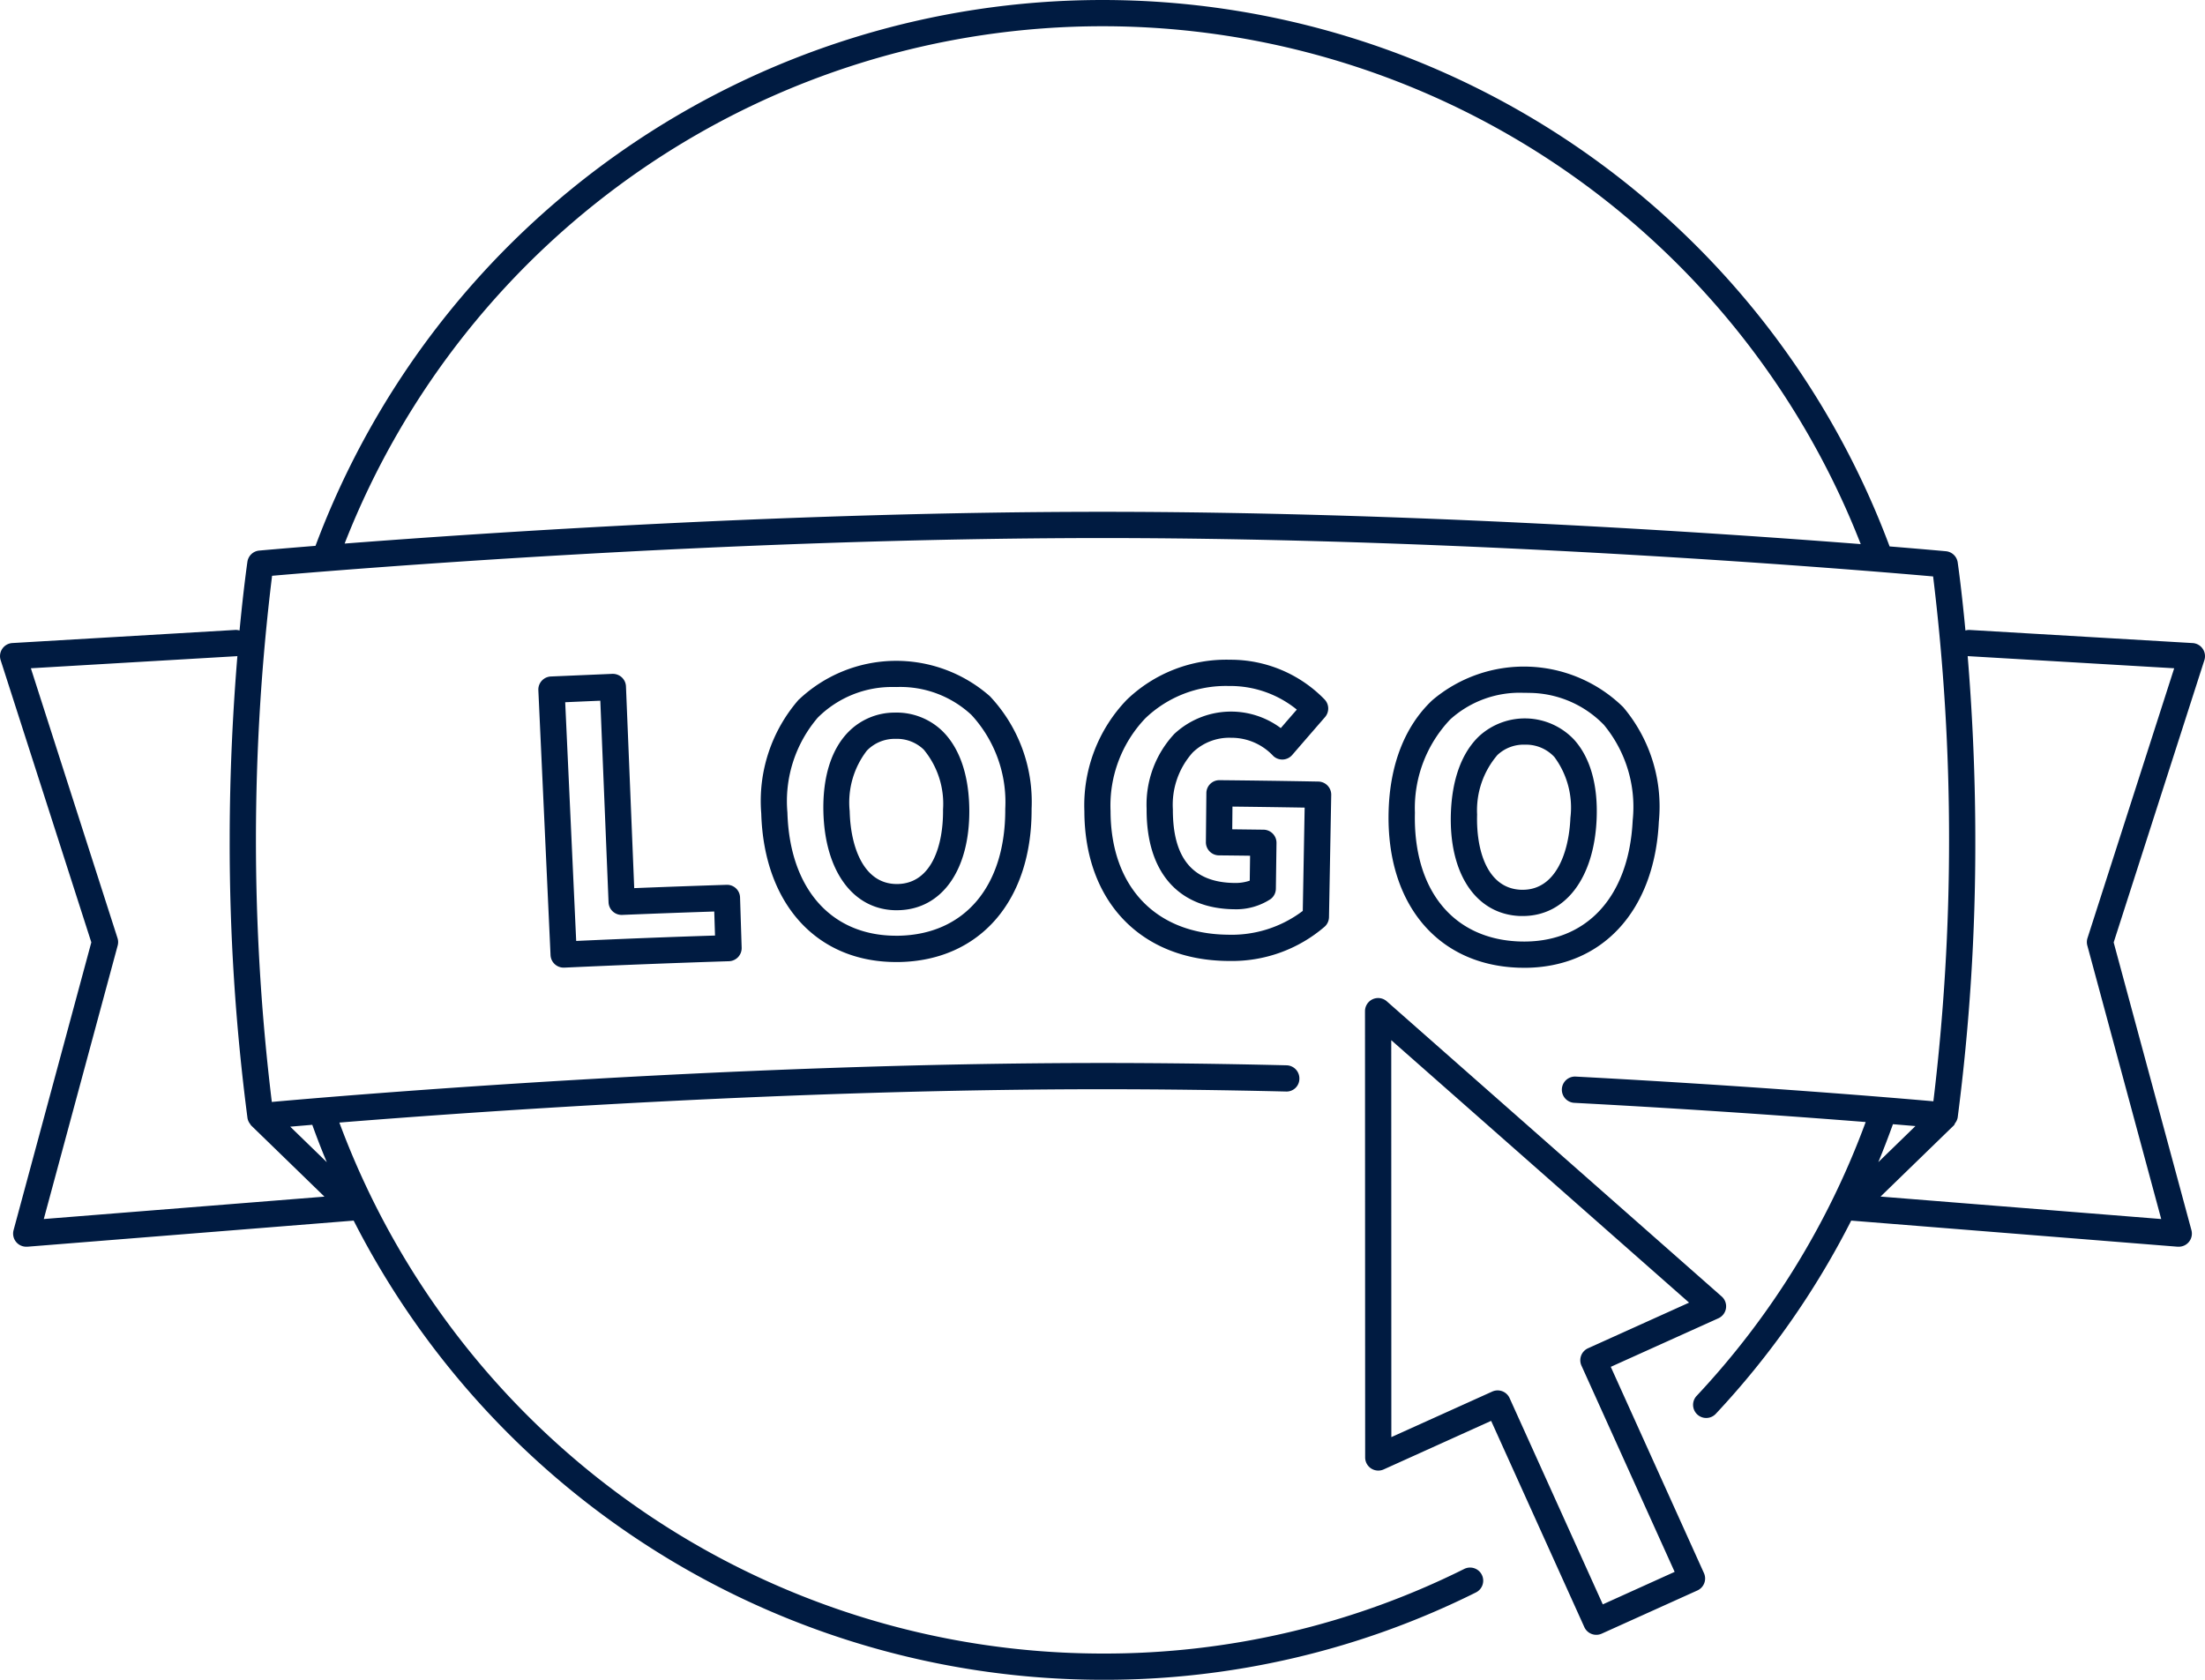 <?xml version="1.0" encoding="UTF-8"?>
<svg xmlns="http://www.w3.org/2000/svg" id="ICON" viewBox="0 0 168 128">
  <title>logo-generator</title>
  <path id="logo-generator" d="M167.825,49.435a1,1,0,0,0-.766-.433l-17-1a.934.934,0,0,0-.312.042c-.3-3.212-.583-5.149-.589-5.19a1,1,0,0,0-.9-.85c-.069-.006-1.611-.148-4.288-.366a64.012,64.012,0,0,0-119.932-.045c-2.677.215-4.218.355-4.287.361a1,1,0,0,0-.9.849c-.006.041-.291,2-.6,5.242A.938.938,0,0,0,17.941,48l-17,1a1,1,0,0,0-.893,1.3l6.91,21.506L1.034,93.739A1,1,0,0,0,2,95l.08,0,24.865-1.99A64.06,64.06,0,0,0,84,128a63.354,63.354,0,0,0,28.445-6.653,1,1,0,1,0-.89-1.791A61.374,61.374,0,0,1,84,126,62.044,62.044,0,0,1,25.856,85.54C36.615,84.674,60.462,83,84,83c4.444,0,9.146.059,13.976.174A.975.975,0,0,0,99,82.2a1,1,0,0,0-.976-1.024C93.179,81.059,88.46,81,84,81c-28.622,0-57.7,2.468-63.29,2.968a165.31,165.31,0,0,1,.02-40.093C25.875,43.429,55.172,41,84,41s58.14,2.47,63.285,2.925A164.808,164.808,0,0,1,148.5,64a165.655,165.655,0,0,1-1.195,19.918c-3.134-.275-13.665-1.163-27.252-1.882a1,1,0,1,0-.106,2c9.312.493,17.177,1.064,22.2,1.463a61.576,61.576,0,0,1-12.88,20.867,1,1,0,0,0,1.46,1.367,63.8,63.8,0,0,0,10.318-14.723L165.92,95l.08,0a1,1,0,0,0,.966-1.261l-5.924-21.927,6.91-21.506A1,1,0,0,0,167.825,49.435ZM3.336,92.89l5.63-20.842a1,1,0,0,0-.014-.567l-6.6-20.559L18.059,50c.01,0,.018-.006.028-.007-.306,3.7-.587,8.557-.587,14.009a161.547,161.547,0,0,0,1.357,21.2.991.991,0,0,0,.217.465.284.284,0,0,0,.075.106l5.571,5.411ZM24.9,88.56l-2.787-2.708,1.68-.142Q24.309,87.155,24.9,88.56Zm1.357-47.14a62.009,62.009,0,0,1,115.513.041C130.722,40.6,107.214,39,84,39S37.291,40.569,26.252,41.42ZM144.224,85.664l1.714.143-2.828,2.748C143.505,87.6,143.874,86.638,144.224,85.664Zm14.824-14.183a1,1,0,0,0-.014.567l5.63,20.842L143.28,91.179l5.571-5.411a.292.292,0,0,0,.092-.162.965.965,0,0,0,.215-.46A161.734,161.734,0,0,0,150.5,64c0-5.462-.278-10.321-.582-14.008.009,0,.015.006.023.006l15.712.924Zm-36.322,32.672,8.2-3.7a1,1,0,0,0,.25-1.661L105.661,76.3a1,1,0,0,0-1.661.751l.012,34.008a1,1,0,0,0,1.411.911l8.188-3.7,7.1,15.715a1,1,0,0,0,1.322.5l7.292-3.292a1,1,0,0,0,.5-1.323Zm-.608,18.1-7.1-15.716a1,1,0,0,0-.911-.588,1.012,1.012,0,0,0-.411.088l-7.689,3.472L106,79.261l22.692,20-7.7,3.477a1,1,0,0,0-.5,1.323l7.1,15.715ZM55.353,67.423q-3.516.113-7.032.252l-.628-15.364a1,1,0,0,0-.321-.7,1.019,1.019,0,0,0-.719-.263q-2.342.1-4.683.2a1,1,0,0,0-.953,1.045l.929,20.187a1,1,0,0,0,1,.954h.046c4.153-.191,8.374-.356,12.548-.489a1,1,0,0,0,.967-1.032l-.122-3.829A.991.991,0,0,0,55.353,67.423ZM43.9,71.7l-.837-18.19q1.336-.06,2.675-.116l.628,15.364a1,1,0,0,0,1.04.958q3.505-.144,7.013-.259l.059,1.831C50.954,71.4,47.405,71.54,43.9,71.7ZM60.866,53.3A11.741,11.741,0,0,0,58,61.981c.2,6.9,4.227,11.326,10.278,11.326l.22,0c6.174-.107,10.138-4.692,10.1-11.681a11.731,11.731,0,0,0-3.175-8.57,10.79,10.79,0,0,0-14.553.249Zm7.452-.949a7.94,7.94,0,0,1,5.7,2.13,9.8,9.8,0,0,1,2.573,7.151c.032,5.878-3.085,9.583-8.135,9.67l-.181,0c-4.945,0-8.113-3.579-8.282-9.384a9.8,9.8,0,0,1,2.317-7.239,8,8,0,0,1,5.818-2.329Zm.009,17.007h.1c3.347-.058,5.477-3.079,5.424-7.7-.031-2.622-.747-4.687-2.073-5.975A5.02,5.02,0,0,0,68.164,54.3,4.941,4.941,0,0,0,64.6,55.814c-1.28,1.332-1.924,3.421-1.865,6.043C62.846,66.429,65.035,69.361,68.327,69.361ZM66.045,57.2a2.946,2.946,0,0,1,2.154-.9h.068a2.933,2.933,0,0,1,2.117.825,6.471,6.471,0,0,1,1.466,4.563c.031,2.713-.861,5.629-3.459,5.674H68.33c-2.551,0-3.529-2.859-3.592-5.55A6.472,6.472,0,0,1,66.045,57.2Zm27.716-.982h.054a4.355,4.355,0,0,1,3.2,1.391,1,1,0,0,0,1.437-.078q1.248-1.445,2.5-2.885a1,1,0,0,0-.039-1.356,9.97,9.97,0,0,0-7.192-3.018,10.926,10.926,0,0,0-7.864,3.044,11.6,11.6,0,0,0-3.238,8.5c.014,6.858,4.293,11.337,10.9,11.409h.133A10.806,10.806,0,0,0,100.94,70.6a1,1,0,0,0,.316-.711l.171-9.316a1,1,0,0,0-.982-1.018q-3.76-.069-7.521-.106a.99.99,0,0,0-1.01.99l-.037,3.73a1,1,0,0,0,.99,1.01q1.188.011,2.378.027l-.026,1.9a3.359,3.359,0,0,1-1.158.176c-3.176-.035-4.712-1.87-4.7-5.611a5.966,5.966,0,0,1,1.513-4.332A4.009,4.009,0,0,1,93.761,56.217Zm-6.4,5.449c-.019,4.794,2.414,7.571,6.675,7.618a4.787,4.787,0,0,0,2.78-.781,1,1,0,0,0,.393-.78l.048-3.489a1,1,0,0,0-.987-1.013l-2.385-.03.017-1.73q2.753.032,5.5.078l-.143,7.871a8.972,8.972,0,0,1-5.721,1.813c-5.493-.06-8.912-3.667-8.924-9.413a9.639,9.639,0,0,1,2.647-7.074,8.858,8.858,0,0,1,6.319-2.465H93.7a8.044,8.044,0,0,1,5.105,1.8q-.612.7-1.222,1.409a6.34,6.34,0,0,0-8.11.441A7.891,7.891,0,0,0,87.363,61.666Zm28.32,12.072c.15,0,.3.008.446.008,5.929,0,9.937-4.325,10.261-11.138a11.735,11.735,0,0,0-2.716-8.725,10.793,10.793,0,0,0-14.548-.524c-2.09,1.97-3.24,4.914-3.326,8.515C105.632,68.861,109.511,73.519,115.683,73.738ZM110.5,54.814a7.885,7.885,0,0,1,5.546-2.023c.128,0,.258,0,.388.007a8,8,0,0,1,5.77,2.439,9.8,9.8,0,0,1,2.191,7.277c-.279,5.872-3.58,9.407-8.638,9.225s-8.1-3.941-7.954-9.818A9.81,9.81,0,0,1,110.5,54.814ZM115.823,69.8c.068,0,.134,0,.2,0,3.239,0,5.439-2.88,5.625-7.4.109-2.619-.5-4.719-1.752-6.075a5.16,5.16,0,0,0-7.172-.256c-1.348,1.263-2.1,3.315-2.182,5.935C110.4,66.617,112.478,69.677,115.823,69.8Zm-3.281-7.734a6.474,6.474,0,0,1,1.549-4.536,2.916,2.916,0,0,1,2.064-.787c.044,0,.09,0,.135,0a2.944,2.944,0,0,1,2.138.939,6.472,6.472,0,0,1,1.222,4.634c-.11,2.668-1.124,5.485-3.632,5.485l-.123,0C113.3,67.705,112.46,64.773,112.542,62.061Z" style="fill:#001b41"></path>
</svg>
